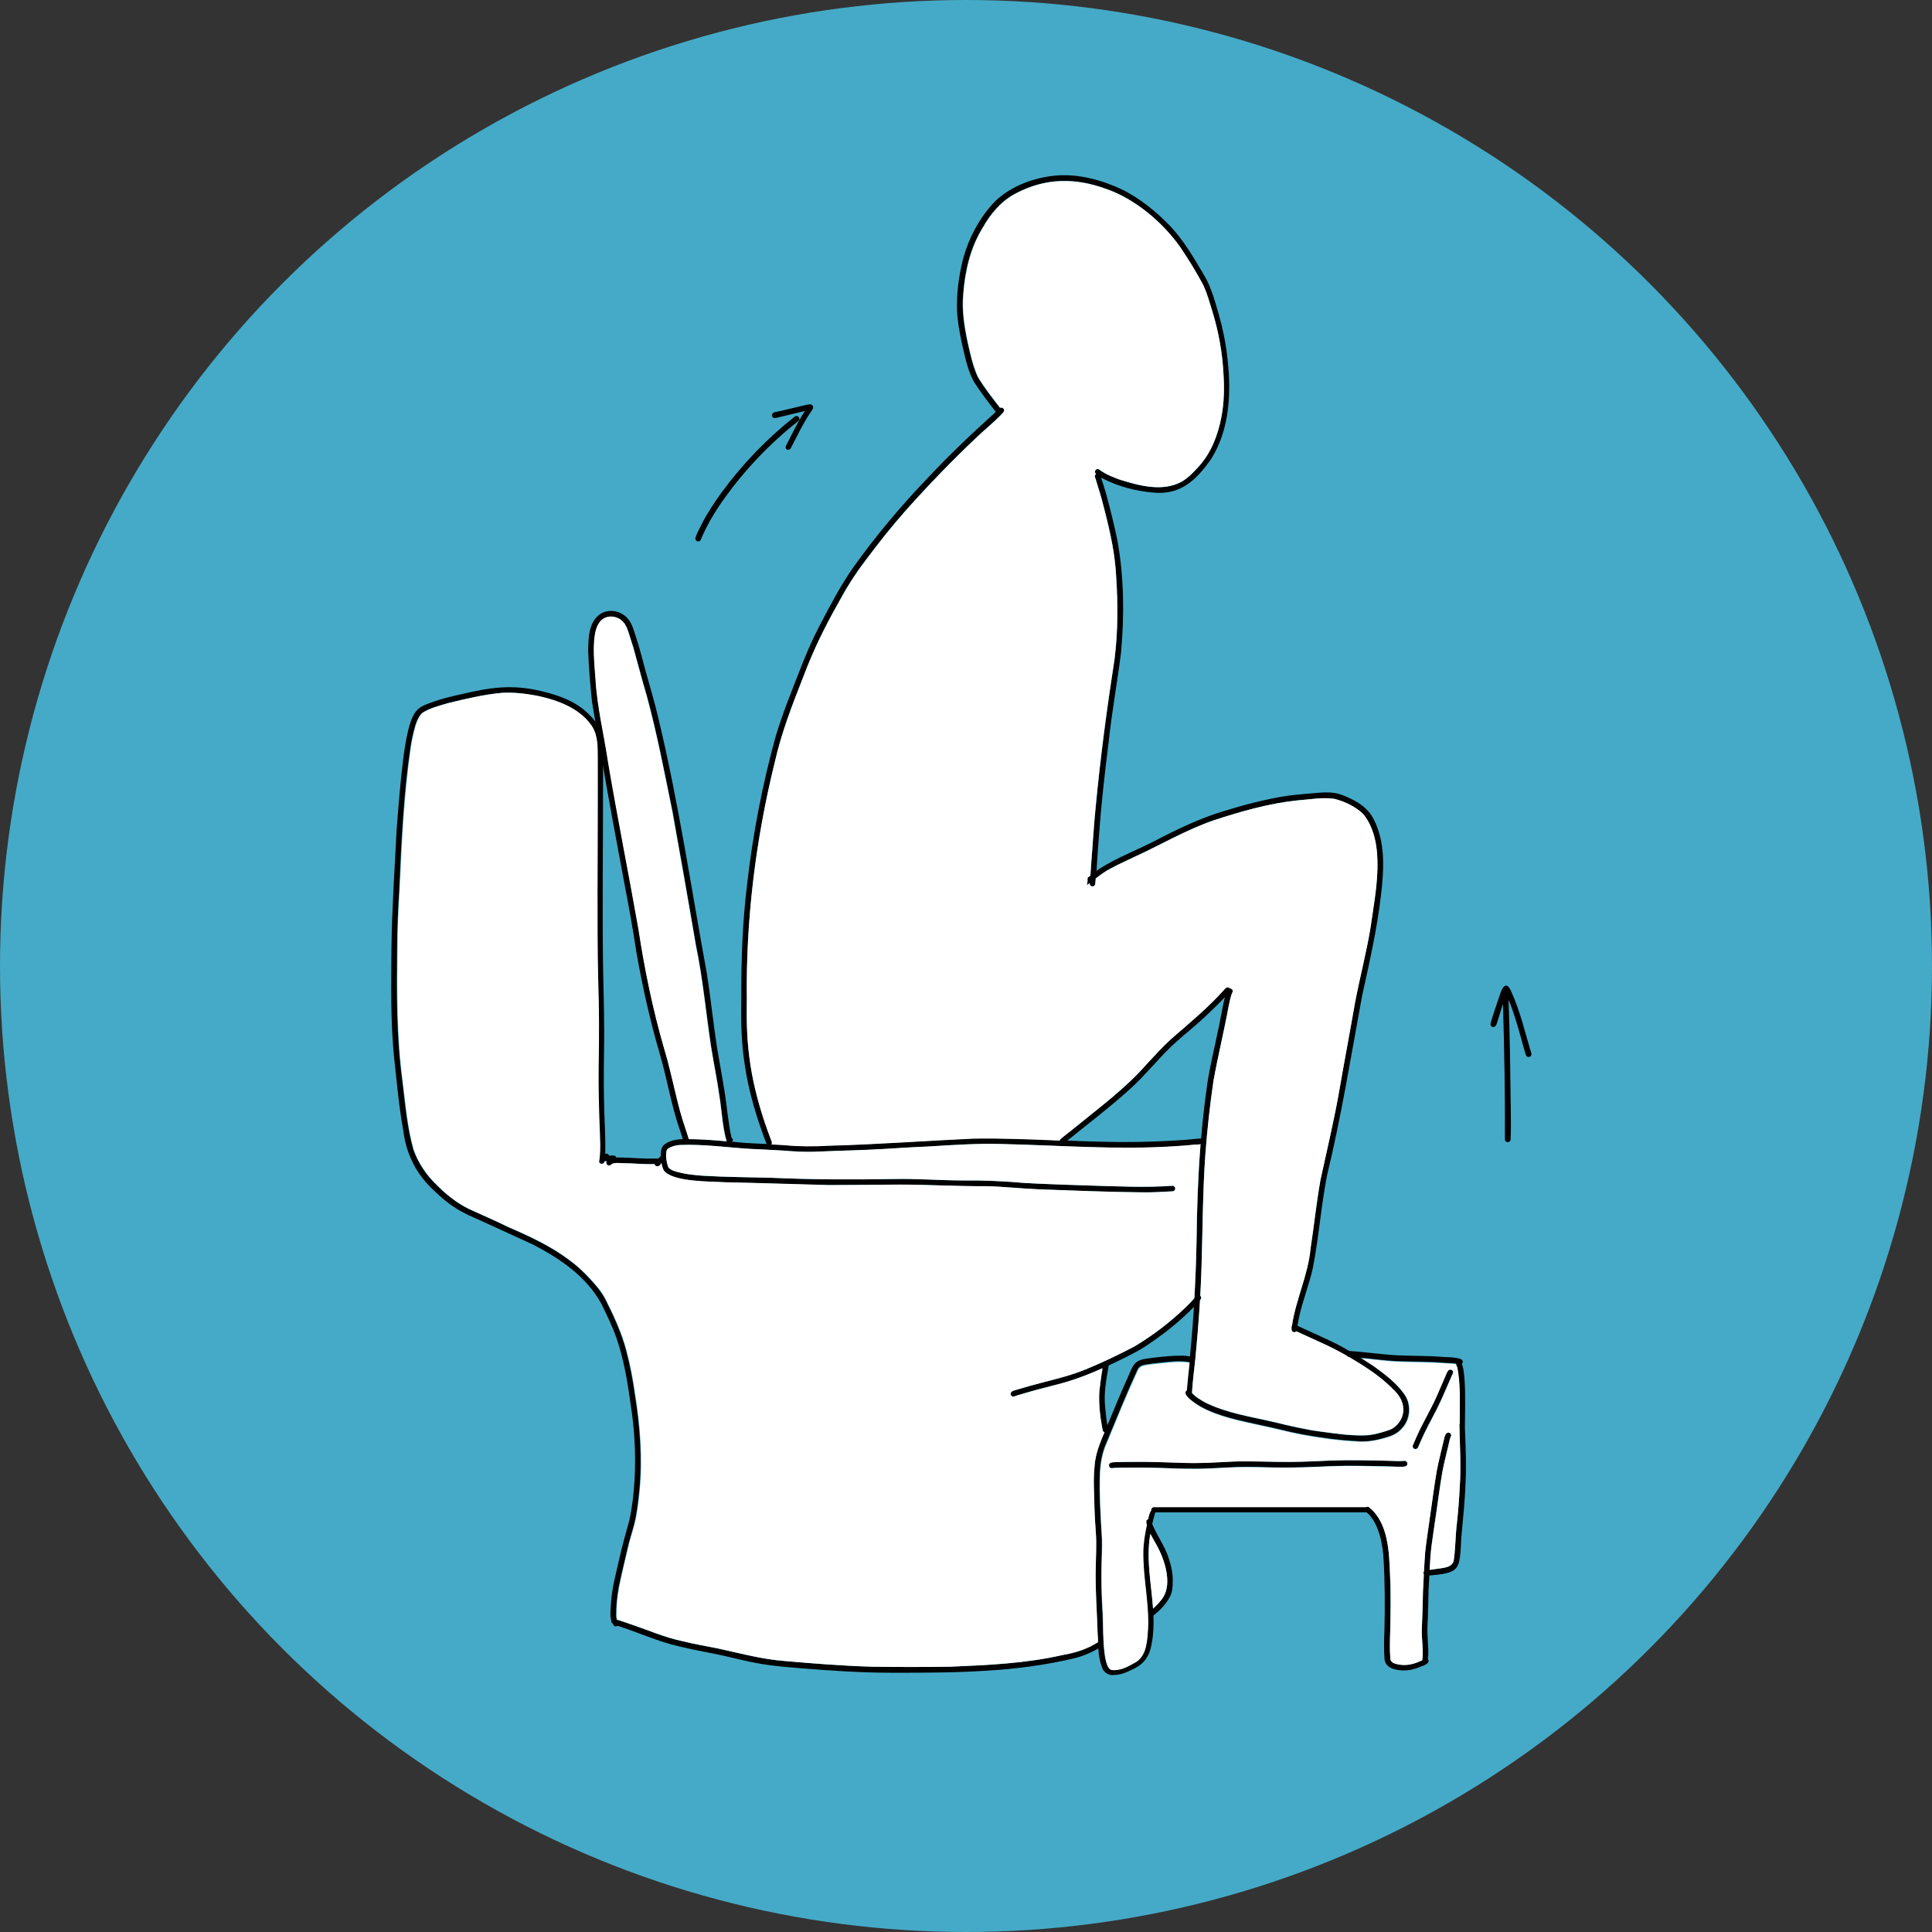 <?xml version="1.0" encoding="UTF-8"?> <svg xmlns="http://www.w3.org/2000/svg" id="Laag_2" data-name="Laag 2" viewBox="0 0 160 160"><rect x="0" y="0" width="160" height="160" fill="#333333" stroke="none"/><defs><style> .cls-1 { fill: #fff; } .cls-2 { fill: #45aac7; } </style></defs><g id="Illustratie_1" data-name="Illustratie 1"><circle class="cls-2" cx="80" cy="80" r="80"></circle><g><path d="M95.74,40.81c-1.68-.11-3.37-.56-4.82-1.41-.19-.11-.35-.34-.15-.5.1-.08.25-.06.33.04.49.36,1.07.58,1.64.79,1.61.5,3.5,1.02,5.08.19.59-.33,1.05-.84,1.5-1.33.99-1.11,1.54-2.55,1.82-3.99.24-1.2.26-2.48.18-3.69-.09-1.68-.39-3.35-.87-4.96-.25-.81-.46-1.65-.84-2.41-.57-1.07-1.22-2.11-1.9-3.12,0,0,0,0,0,0,0,0,0,0,0,0-1.47-2.06-3.75-3.98-6.17-4.8-2.52-.92-4.96-.89-7.37.36,0,0,0,0,0,0,0,0,0,0,.01,0-1.26.62-2.18,1.73-2.85,2.94-.99,1.62-1.43,3.53-1.57,5.41-.13,1.35.08,2.69.36,4.01.22.97.42,1.95.84,2.86.55.94,1.24,1.79,1.9,2.65.18.24-.18.53-.37.29-.66-.85-1.32-1.7-1.89-2.62-.51-1.01-.72-2.13-.97-3.22-.17-.84-.33-1.67-.37-2.53-.05-1.42.13-2.84.47-4.22.47-1.81,1.39-3.54,2.69-4.89,1.34-1.27,3.18-1.94,4.99-2.12,1.96-.17,3.94.39,5.69,1.24,1.43.75,2.7,1.79,3.82,2.95,1.13,1.21,1.96,2.64,2.79,4.05.61,1.01.9,2.16,1.23,3.28.28.99.5,2,.64,3.02.41,3.03.38,6.36-1.33,9.01-1.17,1.63-2.4,2.84-4.54,2.72Z"></path><path d="M63.48,94.73c-.82-2.13-1.48-4.33-1.81-6.59-.28-1.82-.32-3.67-.28-5.51-.01-3.16.1-6.33.49-9.46.47-4.12,1.26-8.2,2.36-12.19.56-1.87,1.3-3.69,2.01-5.51.46-1.18.95-2.35,1.53-3.47.89-1.7,1.77-3.42,2.87-4.99,1.88-2.64,3.97-5.12,6.21-7.46,1.78-1.9,3.67-3.69,5.6-5.43.1-.1.17-.17.25-.27.04-.07.12-.12.21-.12.13,0,.23.11.23.23,0,.07-.03.13-.07.18-.68.76-1.5,1.38-2.23,2.09-2.04,1.93-3.99,3.95-5.86,6.05-1.16,1.31-2.25,2.69-3.3,4.1-.9,1.16-1.66,2.4-2.35,3.69-1.08,1.91-2.02,3.85-2.79,5.9-.92,2.34-1.84,4.69-2.39,7.15-1.59,6.44-2.39,13.05-2.31,19.68-.03,1.58,0,3.17.21,4.74.22,1.84.68,3.64,1.27,5.39.19.53.37,1.07.58,1.6.05.12,0,.26-.12.31-.12.05-.26,0-.31-.12Z"></path><path d="M87.86,94.71c-.15-.09-.15-.31-.01-.41.39-.33.8-.63,1.2-.96,2.03-1.65,4.15-3.2,5.87-5.18.66-.72,1.35-1.48,2.06-2.12,1.52-1.32,3.06-2.59,4.4-4.09.09-.13.26-.27.42-.14.2.18.03.36-.11.5-.77.84-1.61,1.64-2.45,2.4-.82.72-1.69,1.4-2.46,2.17-1.07,1.06-2.02,2.24-3.14,3.26-1.71,1.55-3.56,2.95-5.35,4.4-.09.13-.26.25-.43.16Z"></path><path d="M98.25,115.36c.09-1.42.3-2.82.41-4.24.25-2.78.38-5.56.44-8.35.04-4.37.26-8.74.89-13.06.24-1.57.62-3.05.93-4.6,0,.01,0,.02,0,.03.12-.61.23-1.22.35-1.8.05-.26.11-.52.17-.77.06-.21.08-.46.24-.64.14-.18.45-.05.41.18-.19.39-.26.87-.35,1.27-.37,2.06-.87,4.04-1.24,6.09-.3,2.05-.53,4.11-.68,6.17,0,0,0,0,0-.01,0,0,0-.01,0-.02-.22,3.04-.22,6.09-.31,9.14-.07,2.63-.27,5.2-.52,7.8-.09.9-.22,1.84-.27,2.73.01.15-.07.31-.24.31-.12,0-.24-.11-.23-.23Z"></path><path d="M112.43,119.34c-1.54-.07-3.08-.29-4.59-.56-1.17-.22-2.3-.54-3.46-.77-1.69-.38-3.44-.7-4.97-1.54-.32-.19-1.75-1.07-1.1-1.39.12-.03.23.03.28.14.32.44.81.72,1.28.97,1.78.87,3.76,1.15,5.67,1.6,1.29.31,2.58.62,3.9.79,1.21.16,2.48.35,3.69.3.64-.04,1.26-.22,1.86-.42.22-.07.42-.19.59-.34.91-.82.8-2.03-.02-2.86-.99-1.07-2.21-1.9-3.45-2.63-.93-.57-1.9-1.07-2.89-1.51-.71-.32-1.42-.64-2.13-.98-.28-.12-.1-.55.18-.43,1.29.62,2.63,1.16,3.89,1.84.87.48,1.72,1,2.55,1.55.93.67,1.89,1.39,2.55,2.32.61.83.55,2.08-.16,2.84-.32.39-.78.62-1.26.75-.78.25-1.6.4-2.42.35Z"></path><path d="M106.95,110.09c.26-2.3,1.37-4.4,1.58-6.71.3-1.89.49-3.79.82-5.67.56-2.58,1.18-5.15,1.62-7.75.4-2.31.84-4.61,1.24-6.92.4-2.1.94-4.16,1.29-6.25.39-2.81,1.32-6.96-.59-9.35-.64-.64-1.51-1.05-2.38-1.28-1.01-.15-2.03.05-3.04.12-2.37.24-4.68.91-6.94,1.64-2.35.8-4.48,2.08-6.73,3.1-.82.4-1.67.75-2.43,1.25-.47.34-.93.69-1.39,1.04,0-.03.01-.06.02-.09.04-.17.05-.35.04-.53.33-.24.65-.48.97-.73,1.5-.96,3.2-1.58,4.78-2.41,1.77-.92,3.57-1.78,5.48-2.36,1.75-.54,3.53-1.01,5.35-1.29.87-.11,1.74-.18,2.61-.25.44-.03.89-.05,1.32.03.46.08.88.27,1.3.47.77.36,1.47.88,1.87,1.65,1.03,1.96.87,4.27.62,6.4-.33,2.81-.97,5.59-1.57,8.34-.91,4.95-1.71,9.92-2.89,14.8-.5,2.55-.68,5.15-1.18,7.69-.31,1.39-.86,2.72-1.15,4.12-.06.31-.12.62-.16.93,0,.13-.11.24-.23.24s-.23-.11-.23-.23Z"></path><path d="M90.45,73.41c-.13-.02-.21-.14-.2-.26.05-.55.09-1.15.13-1.69.12-1.56.21-3.12.37-4.68.39-4.08.93-8.15,1.56-12.2.29-2.28.29-4.58.13-6.87-.09-1.79-.47-3.55-.91-5.27-.17-.7-.36-1.4-.58-2.09-.08-.25-.16-.5-.23-.76-.12-.14,0-.39.18-.38.16,0,.25.13.27.27.14.5.32.98.45,1.48.34,1.23.65,2.52.91,3.75.56,3.06.59,6.24.31,9.32-.31,2.49-.77,4.96-1.03,7.46-.32,2.53-.61,5.08-.79,7.62-.07,1.02-.16,2.02-.21,3.01-.02.36-.06.73-.09,1.09-.01.13-.14.22-.26.2Z"></path><path d="M57.58,44.6c.1-.4.34-.79.51-1.15.47-.94,1.06-1.82,1.67-2.67,1.73-2.35,3.77-4.48,6.06-6.28.24-.18.53.17.29.37-2.35,1.85-4.43,4.04-6.17,6.47-.56.79-1.06,1.59-1.49,2.45-.14.29-.28.57-.4.87-.03.1-.12.18-.23.18-.13,0-.23-.11-.23-.23Z"></path><path d="M65.17,37.24c-.11-.07-.14-.21-.08-.32.23-.45.46-.9.69-1.35.27-.52.55-1.04.88-1.53-.7.16-1.41.33-2.11.5-.15.02-.29.11-.45.08-.28-.08-.18-.48.09-.49.68-.13,1.35-.32,2.03-.47.3-.06.56-.15.85-.18.11,0,.21.06.25.15.07.16-.05.31-.14.44-.42.61-.78,1.26-1.11,1.92-.2.38-.39.76-.59,1.14-.06.11-.21.15-.32.08Z"></path><path d="M124.63,94.43c.02-3.76-.05-7.53-.16-11.29-.14.42-.27.85-.4,1.27-.09.2-.1.56-.34.64-.16.05-.32-.1-.29-.26.08-.37.22-.73.33-1.09.16-.49.32-.97.49-1.46.23-.68.58-.9.9-.11.75,1.64,1.14,3.4,1.66,5.11.04.12-.05.26-.16.29-.13.04-.25-.04-.29-.16-.16-.46-.27-.93-.4-1.39-.3-1.08-.61-2.16-1.04-3.19.12,3.13.15,6.26.19,9.38,0,.74.02,1.48-.02,2.22-.03.24-.4.27-.46.03Z"></path><path d="M50.64,134.31c-.16-.58-.06-1.19-.02-1.78.09-1.12.39-2.22.64-3.31.24-1.13.57-2.24.87-3.35.24-1.09.35-2.21.42-3.3.12-2.1,0-4.2-.32-6.26-.26-1.86-.56-3.73-1.18-5.51-.33-.95-.8-1.9-1.23-2.79-1.21-2.26-3.43-3.78-5.66-4.93-1.45-.67-2.91-1.33-4.36-2-.7-.3-1.4-.61-2.05-1.02-.68-.43-1.29-.96-1.87-1.52-1.42-1.33-2.24-2.97-2.48-4.9-.36-1.97-.53-3.96-.75-5.95-.32-3.07-.25-6.16-.23-9.25.04-3.21.26-6.41.42-9.61.15-2.01.31-4.03.56-6.03.1-.78.22-1.57.41-2.34.14-.55.3-1.11.65-1.56.37-.47.99-.61,1.53-.82.7-.24,1.41-.41,2.13-.57,2.42-.57,4.26-.87,6.73-.27,1.49.35,3,.9,4.06,2.06.78.75,1.03,1.83,1.03,2.88.01,1.08,0,2.16,0,3.24,0,4.83-.06,9.66,0,14.49.05,2.43.13,4.87.08,7.3-.02,1.67-.03,3.34.03,5,.03.99.09,1.98.08,2.97-.02.36.03.74-.11,1.08-.1.18-.39.16-.44-.04.15-.97.06-1.99.04-2.98-.06-1.61-.1-3.21-.08-4.82.04-2.45.04-4.9-.04-7.35-.1-4.84-.03-9.68-.03-14.52,0-1.24,0-2.47,0-3.71,0-.95.03-1.91-.49-2.72-1.01-1.48-2.8-2.13-4.48-2.49-.98-.19-1.98-.31-2.97-.25-1.54.14-3,.5-4.49.86-.71.22-1.48.39-2.1.81-.27.25-.42.64-.54.98-.19.63-.32,1.26-.42,1.91-.57,3.88-.75,7.8-.92,11.71-.1,1.63-.17,3.26-.18,4.89-.04,3.66-.06,7.34.43,10.97.24,1.91.39,3.87.92,5.72.39,1.09,1.05,2.07,1.88,2.87.8.8,1.67,1.51,2.68,2.01,1.08.5,2.19.97,3.26,1.5,1.76.77,3.52,1.57,5.06,2.73.62.45,1.19.97,1.7,1.53.5.54,1,1.11,1.33,1.77.68,1.36,1.32,2.74,1.71,4.21.31,1.17.54,2.37.71,3.57.43,2.65.64,5.35.38,8.03-.08.76-.17,1.52-.31,2.27-.14.71-.39,1.4-.57,2.11-.28,1.19-.57,2.38-.82,3.58-.15.82-.23,1.61-.22,2.42.01.12.03.24.06.36.03.12-.04.25-.16.29-.12.03-.25-.04-.29-.16Z"></path><path d="M73.92,138.53c-2.56,0-5.12-.17-7.68-.38-.86-.07-1.73-.14-2.58-.26-1.42-.18-2.83-.58-4.23-.88-1.4-.27-2.79-.53-4.16-.92-1.4-.42-2.74-1.01-4.13-1.45-.33.23-.57-.36-.19-.49.1-.03.21,0,.31.04.38.13.77.26,1.15.39,1.32.45,2.61,1.02,3.98,1.31,1.04.26,2.08.44,3.1.64,1.82.4,3.63.89,5.5,1.03,2.42.21,4.84.4,7.26.47,2.14.03,4.27.03,6.41,0,3.12-.13,6.27-.27,9.33-.97,1.02-.18,2.03-.49,2.9-1.05.11-.07.26-.02.32.09.17.33-.39.46-.58.6-.5.26-1.03.47-1.57.61-2.43.58-4.9.91-7.39,1.05-2.58.17-5.17.17-7.75.17Z"></path><path d="M50.23,96.42c-.2-.49.7-.6,1.02-.56,1.02,0,2.05.13,3.08.08.3-.03.36.42.06.46-.92.07-1.85-.06-2.77-.06-.33,0-.66-.07-.97.07-.07.16-.33.17-.41,0Z"></path><path d="M94.47,98.75c-2.82-.03-5.64-.15-8.46-.25-1.46-.06-2.91-.23-4.36-.26-2.39.02-4.77-.13-7.15-.13-1.94.01-3.88.04-5.82.04-2.85-.06-5.71-.17-8.56-.23-1.24-.08-4.38,0-5.13-.97-.19-.33-.23-.75-.26-1.13-.02-.39-.01-.85.35-1.08.53-.37,1.18-.41,1.8-.4,1.61-.02,3.24.18,4.84.31,1.09.07,2.19.1,3.25.17,1.21.12,2.38.12,3.59.05,4.01-.1,8.01-.41,12.02-.59,4.72-.09,9.44.4,14.16.28,1.54-.04,3.07-.11,4.6-.27.11-.01.23-.03.33.04.1.08.12.23.05.33-.05.07-.13.1-.21.09-.14,0-.27.03-.41.04-.62.06-1.25.12-1.86.15-4.73.3-9.47-.08-14.2-.19-1.96-.06-3.91.06-5.86.19-1.32.06-2.64.13-3.95.22-1.84.11-3.68.13-5.51.22-.96.05-1.93-.02-2.88-.09-.91-.06-1.82-.09-2.73-.14-1.92-.12-3.84-.4-5.76-.32-.34.01-.69.11-.98.3-.06.04-.1.09-.12.15-.08.47-.01.97.15,1.41,0,0,0,0,0,0,.3.31.77.36,1.16.47.56.11,1.13.16,1.7.21,1.89.12,3.79.12,5.69.17,3.37.15,6.74.16,10.12.1,1.92-.05,3.84.11,5.76.12,1.69-.02,3.39.06,5.08.21,1.88.1,3.77.16,5.65.22,2.19.06,4.39.17,6.58.01.13,0,.23.11.23.23,0,.13-.11.23-.23.23-.88.04-1.75.11-2.63.08Z"></path><path d="M56.74,94.7c-.08-.03-.13-.11-.14-.19-.08-.29-.18-.57-.27-.85-.73-2.05-1.06-4.22-1.67-6.31-.82-2.8-1.46-5.65-1.96-8.51-.28-1.86-.61-3.71-.97-5.56-.69-3.68-1.38-7.37-2-11.06-.21-1.39-.5-2.77-.71-4.16-.14-1.38-.26-2.76-.31-4.14.02-1.03.02-2.28.89-2.99.79-.62,1.99-.34,2.53.48.29.44.4.95.57,1.44.28.87.51,1.75.74,2.63.37,1.34.78,2.67,1.09,4.03,1.67,6.96,2.71,14.03,4,21.06.37,2.33.58,4.68.99,7,.17.95.34,1.9.49,2.85.2,1.26.29,2.55.57,3.8.34.25-.19.7-.4.27-.34-1.19-.38-2.45-.58-3.67-.19-1.39-.48-2.77-.7-4.15-.42-2.79-.68-5.6-1.25-8.36-.63-3.71-1.28-7.41-1.95-11.11-.66-3.21-1.26-6.4-2.12-9.55-.4-1.34-.74-2.69-1.12-4.03-.13-.42-.26-.84-.4-1.26-.1-.28-.2-.58-.4-.8-.47-.57-1.42-.67-1.92-.08-.33.38-.43.9-.49,1.39-.12,1.13.01,2.26.09,3.38.13,2.32.7,4.59,1.04,6.89.79,4.63,1.71,9.23,2.52,13.85.5,3.34,1.19,6.65,2.13,9.89.38,1.25.66,2.54.97,3.81.21.92.46,1.84.77,2.74.11.32.22.65.32.97.02.07.02.13,0,.19-.05.12-.19.17-.31.12Z"></path><path d="M50.03,96.17c-.2-.05-.23-.35-.04-.44.03-.12.14-.21.26-.19.09.01.17.08.19.17.22,0,.58-.11.6.21,0,.13-.11.23-.23.24-.26,0-.52.06-.78.01Z"></path><path d="M54.37,96.59c-.12-.03-.2-.17-.16-.29.09-.21.31-.33.45-.5.22-.21.54.11.33.33-.08.09-.17.17-.25.25-.05.14-.22.24-.36.21Z"></path><path d="M92.14,138.73c-.42-.02-.78-.28-.89-.68-.34-.91-.3-1.9-.36-2.85-.05-1.67-.18-3.34-.16-5.01,0-1.11.1-2.24.01-3.34-.05-.67-.09-1.32-.11-2-.02-1.14-.11-2.28.01-3.42.08-1.1.52-2.1.95-3.1.63-1.54,1.27-3.07,1.95-4.58.46-1.22.89-1.16,2.07-1.32.78-.09,1.56-.17,2.35-.16.19,0,.41.03.58.07.18.03.4.06.38.29-.02.13-.14.22-.26.2-.95-.21-1.89-.04-2.83.04-.34.04-.67.08-1.01.14-.29.04-.54.18-.64.46-.92,1.99-1.74,4.03-2.58,6.06-.33.73-.47,1.54-.52,2.34-.07,1.83.05,3.68.16,5.51.03.84-.03,1.68-.04,2.52-.02,1.13.02,2.25.08,3.37.11.85-.1,4.96.79,4.97.73.08,1.4-.34,2.02-.68.85-.58.89-1.76.96-2.69.11-2.16-.43-4.29-.39-6.45,0-.85.17-1.68.36-2.51.1-.27.13-1.12.57-.92.14.08.13.26.05.38-.19.63-.31,1.27-.42,1.92-.44,3.09.84,6.25.05,9.31-.22.81-.78,1.36-1.54,1.68-.49.24-1.03.47-1.59.43Z"></path><path d="M120.83,113c-.41-.15-.86-.11-1.3-.15-1.16-.1-2.36-.08-3.51-.12-1.41-.03-2.81-.29-4.21-.36-.12.04-.26-.04-.29-.16-.06-.2.13-.33.31-.32,1.47.09,2.98.35,4.45.37,1,.04,1.99.02,2.99.1.57.06,1.18,0,1.72.2.28.12.13.54-.16.44Z"></path><path d="M118.09,130.49c-.31-.04-.26-.49.05-.47.31,0,.59-.07.89-.1.54-.07,1.35-.11,1.38-.82.14-.96.12-1.94.24-2.9.11-1.01.19-2.03.24-3.05.12-1.76,0-3.5-.03-5.25,0-1.56.11-3.14-.19-4.68,0-.07-.06-.12-.09-.18-.04-.12.03-.25.16-.29.87-.35.51,5.13.59,5.78.05,1.41.12,2.87.04,4.28-.05,1.51-.22,3-.35,4.51-.15,2.77-.03,2.95-2.94,3.18Z"></path><path d="M117.95,137.76c-.14-.03-.2-.18-.17-.31.12-.83-.06-1.67-.04-2.51.05-1.06.07-2.16.1-3.21.06-1.07.1-2.13.18-3.2.11-.98.27-1.96.4-2.94.19-1.24.34-2.5.55-3.74.18-.97.44-1.92.66-2.88.05-.18.19-.43.42-.32.22.15.09.3.02.49-.2.92-.46,1.84-.63,2.76-.18,1.05-.32,2.11-.47,3.16-.15.97-.28,1.95-.42,2.92-.15,1.21-.16,2.45-.24,3.65-.03.97-.03,2-.09,2.95-.02.48,0,.95.03,1.43.03.47.07.94,0,1.41,0,.05-.02.1-.03.15-.02.13-.16.2-.28.17Z"></path><path d="M116.33,138.34c-.75,0-1.7-.17-1.68-1.11-.04-.71-.03-1.42,0-2.12.05-2,.05-4.01-.07-6.01-.03-.58-.12-1.16-.25-1.73-.18-.68-.45-1.38-.92-1.9-.11-.14-.28-.23-.39-.38-.12-.24.23-.46.4-.24-.02-.03-.04-.05-.07-.06,1.62,1.28,1.69,3.7,1.76,5.6.07,1.5.04,3.01.02,4.51-.02.78-.05,1.61,0,2.37-.02.43.41.51.74.57.58.11,1.18-.03,1.7-.27.1-.04.22-.08.31-.15.07-.11.22-.13.33-.06.35.35-.31.58-.57.67-.42.17-.85.31-1.31.3Z"></path><path d="M110.47,125.25c-.96,0-1.93,0-2.89,0-.98,0-1.96,0-2.94,0-.98,0-1.97,0-2.95,0s-1.9,0-2.84,0c-.9,0-1.8,0-2.69,0-.12,0-.23,0-.35,0-.09,0-.17,0-.26,0-.13,0-.24-.1-.24-.23,0-.13.1-.24.23-.24.02,0,.05,0,.07,0,0,0,.02,0,.02,0,.03,0,.05,0,.08,0,.03,0,.06,0,.09,0,.13,0,.26,0,.4,0,.44,0,.89,0,1.33,0,.92,0,1.84,0,2.76,0,.97,0,1.94,0,2.9,0s1.97,0,2.95,0c.97,0,1.94,0,2.91,0,.98,0,1.97,0,2.95,0,.38,0,.76,0,1.14,0,.13,0,.24.1.24.23,0,.13-.1.24-.23.24-.9,0-1.79,0-2.69,0Z"></path><path d="M98.36,121.63c-.5,0-.98-.02-1.46-.04.01,0,.02,0,.03,0-1.28-.05-2.53-.06-3.8-.05-.33,0-.65,0-.98.03-.09.03-.19,0-.25-.07-.08-.1-.07-.25.03-.33.14-.1.32-.07.48-.09.41-.01.81-.01,1.22-.02,1.55-.03,3.09.05,4.63.09,1.31.03,2.62-.06,3.94-.12,1.58-.06,3.16.05,4.74.03,1.08,0,2.15-.06,3.23-.11,1.61-.06,3.27-.02,4.88.02.41.01.78.04,1.18.01.14-.04.31.03.33.19.03.4-.53.27-.78.29-.27,0-.55-.02-.81-.03-1.57-.03-3.14-.08-4.71-.02-1.56.07-3.12.15-4.68.11-1.05-.02-2.11-.06-3.16-.03-1.35.05-2.7.17-4.05.13Z"></path><path d="M117.14,119.99c-.12-.04-.19-.18-.14-.3.1-.24.21-.48.31-.72.51-1.16,1.18-2.24,1.69-3.4.23-.52.46-1.05.68-1.57.11-.22.23-.72.56-.54.19.16.05.32-.03.48-.31.7-.6,1.41-.92,2.1-.42.91-.93,1.78-1.36,2.68-.18.39-.33.73-.5,1.12-.05.12-.18.18-.3.14Z"></path><path d="M95.21,133.76c-.17-.22.09-.38.23-.51.27-.22.51-.47.72-.74.96-1.1.37-3.08-.21-4.24-.24-.53-1.17-1.88-1.04-2.39.05-.12.2-.16.31-.11.09.04.13.13.13.21.02.09.06.18.09.27.37.9.96,1.7,1.29,2.63.24.67.41,1.36.39,2.08,0,.43-.02.88-.23,1.27-.27.52-.66.97-1.11,1.34-.16.13-.37.4-.57.18Z"></path><path d="M83.72,115.53c-.12-.29.24-.37.45-.43.37-.11.73-.21,1.1-.32,1.56-.44,3.16-.76,4.66-1.38,1.37-.56,2.69-1.2,4-1.88,1.56-.93,3-2.04,4.31-3.3.21-.22.42-.41.61-.64.14-.16.31-.46.54-.27.1.09.1.23.02.33-.25.31-.55.61-.83.89-1.01.99-2.12,1.88-3.3,2.68-.81.59-1.71,1.02-2.6,1.46-1.72.83-3.49,1.6-5.35,2.04-.93.23-1.81.46-2.72.74-.18.05-.37.1-.55.17-.12.08-.29.04-.35-.09Z"></path><path d="M91.32,118.47c-.2-1.04-.34-2.12-.28-3.19.05-.5.12-1,.19-1.49.07-.32.05-.7.22-.99.19-.23.55.03.37.28-.2,1.16-.43,2.32-.29,3.5.06.58.11,1.17.23,1.74.09.29-.34.44-.45.15Z"></path><path class="cls-1" d="M115.56,115.24c.82.84.93,2.04.02,2.86-.17.16-.37.27-.59.34-.6.2-1.22.38-1.86.42-1.21.05-2.48-.14-3.69-.3-1.32-.17-2.61-.48-3.9-.79-1.91-.45-3.89-.73-5.67-1.6-.41-.22-.84-.47-1.15-.82,0-.02,0-.04,0-.07.05-.89.18-1.83.27-2.73.16-1.63.29-3.25.39-4.87.01-.02.03-.03.04-.05.08-.1.08-.24-.02-.33.05-.85.08-1.7.11-2.55.09-3.04.1-6.07.31-9.1.15-2.06.38-4.13.68-6.17.37-2.05.86-4.03,1.24-6.09.09-.4.16-.88.35-1.27.03-.15-.11-.26-.24-.26-.01-.01-.02-.03-.04-.04-.16-.12-.32.01-.42.14-1.34,1.5-2.89,2.77-4.4,4.09-.71.65-1.4,1.41-2.06,2.12-1.73,1.97-3.85,3.53-5.87,5.18-.39.33-.81.63-1.2.96-.05.04-.08.09-.1.15-2.4-.1-4.79-.2-7.19-.16-4.01.18-8.01.49-12.02.59-1.21.07-2.38.07-3.59-.05-.35-.02-.71-.04-1.07-.06.04-.06.05-.15.02-.22-.21-.53-.39-1.06-.58-1.6-.58-1.75-1.04-3.55-1.27-5.39-.21-1.57-.24-3.16-.21-4.74-.09-6.63.72-13.23,2.31-19.68.55-2.46,1.47-4.81,2.39-7.15.77-2.05,1.71-3.99,2.79-5.9.69-1.29,1.46-2.53,2.35-3.69,1.05-1.41,2.14-2.79,3.3-4.1,1.87-2.1,3.82-4.12,5.86-6.05.73-.71,1.55-1.33,2.23-2.09.04-.06.08-.11.08-.18,0-.13-.11-.23-.23-.23-.04,0-.07,0-.1.02-.64-.84-1.3-1.67-1.84-2.58-.42-.91-.62-1.89-.84-2.86-.28-1.32-.49-2.66-.36-4.01.14-1.87.58-3.78,1.57-5.41.67-1.2,1.59-2.31,2.84-2.93,2.4-1.25,4.84-1.27,7.36-.36,2.41.82,4.69,2.74,6.16,4.8,0,0,0,0,0,0,0,0,0,0,0,0,.68,1,1.32,2.04,1.89,3.1.37.76.58,1.6.84,2.41.48,1.61.78,3.28.87,4.96.08,1.21.06,2.49-.18,3.69-.28,1.44-.83,2.88-1.82,3.99-.45.5-.91,1-1.5,1.33-1.58.83-3.47.31-5.08-.19-.57-.21-1.14-.43-1.64-.79-.08-.1-.23-.12-.33-.04-.13.11-.1.25-.01.37-.1.08-.13.23-.05.33.07.25.15.51.23.76.22.69.41,1.39.58,2.09.44,1.73.82,3.48.91,5.27.15,2.29.15,4.59-.13,6.87-.63,4.05-1.17,8.11-1.56,12.2-.16,1.56-.24,3.11-.37,4.68-.02.34-.04.7-.07,1.06-.08.06-.15.11-.23.17.01.18,0,.36-.04.53,0,.03-.01.06-.02.09.08-.06.16-.12.23-.17,0,0,0,0,0,0-.01.13.07.25.2.26.12.02.25-.07.26-.2.01-.15.03-.3.04-.45.22-.16.44-.33.66-.48.76-.5,1.61-.85,2.43-1.25,2.25-1.02,4.39-2.3,6.73-3.1,2.26-.74,4.57-1.4,6.94-1.64,1.01-.07,2.03-.28,3.04-.12.87.24,1.74.64,2.38,1.28,1.91,2.39.98,6.53.59,9.35-.34,2.09-.89,4.15-1.29,6.25-.4,2.31-.84,4.61-1.24,6.92-.44,2.6-1.06,5.17-1.62,7.75-.34,1.88-.53,3.78-.82,5.67-.2,2.2-1.22,4.22-1.54,6.4-.04.06-.05.14-.03.21,0,.04,0,.07-.01.11,0,.13.11.23.23.23.07,0,.13-.03.17-.08.62.29,1.24.57,1.86.85.79.35,1.57.74,2.33,1.18.04.06.11.1.18.1.13.08.26.15.38.23,1.24.74,2.46,1.57,3.45,2.63Z"></path><path class="cls-1" d="M99.08,94.8c.11-.01.23-.03.34-.03-.21,2.66-.3,5.34-.33,8.01-.03,1.58-.09,3.15-.18,4.72-.02.03-.04.05-.06.08-.19.23-.4.42-.61.64-1.3,1.26-2.75,2.37-4.31,3.3-1.31.68-2.63,1.32-4,1.88-1.5.62-3.1.94-4.66,1.38-.37.11-.73.21-1.1.32-.21.06-.57.14-.45.43.06.13.23.17.35.09.18-.07.36-.12.55-.17.91-.27,1.79-.5,2.72-.74,1.36-.33,2.68-.82,3.96-1.4-.02.16-.03.32-.07.47-.07.5-.14.99-.19,1.49-.06,1.06.08,2.14.28,3.19.03.08.09.13.15.15-.38.9-.76,1.82-.82,2.81-.12,1.14-.03,2.28-.01,3.42.02.67.06,1.32.11,2,.09,1.1,0,2.23-.01,3.34-.02,1.67.11,3.34.16,5.01.02.27.03.54.04.81,0,0-.02,0-.02.01-.87.56-1.88.88-2.9,1.05-3.06.7-6.21.84-9.33.97-2.14.03-4.27.03-6.41,0-2.42-.06-4.84-.26-7.26-.47-1.87-.14-3.68-.63-5.5-1.03-1.03-.2-2.06-.39-3.1-.64-1.37-.3-2.66-.86-3.98-1.31-.38-.13-.76-.27-1.15-.39-.06-.02-.12-.04-.18-.05-.03-.1-.04-.21-.05-.31-.01-.81.07-1.6.22-2.42.25-1.2.54-2.39.82-3.58.18-.7.43-1.39.57-2.11.15-.75.24-1.51.31-2.27.26-2.68.05-5.38-.38-8.03-.17-1.2-.39-2.4-.71-3.57-.38-1.47-1.03-2.86-1.71-4.21-.33-.67-.82-1.23-1.33-1.77-.52-.56-1.08-1.08-1.7-1.53-1.54-1.16-3.3-1.97-5.06-2.73-1.07-.53-2.17-.99-3.26-1.5-1.02-.5-1.89-1.2-2.68-2.01-.83-.81-1.49-1.78-1.88-2.87-.53-1.85-.68-3.81-.92-5.72-.49-3.63-.47-7.31-.43-10.97,0-1.63.08-3.26.18-4.89.18-3.91.36-7.83.92-11.71.1-.64.23-1.27.42-1.91.11-.34.27-.72.54-.98.62-.42,1.39-.59,2.1-.81,1.49-.36,2.94-.72,4.49-.86,1-.06,1.99.06,2.97.25,1.67.36,3.47,1.01,4.48,2.49.52.81.48,1.77.49,2.72,0,1.24,0,2.47,0,3.71,0,4.84-.07,9.68.03,14.52.09,2.45.08,4.9.04,7.35-.02,1.61.02,3.21.08,4.82.03.99.12,2.01-.04,2.98.05.21.34.22.44.04.01-.03.02-.07.03-.1.05,0,.1,0,.15,0-.03.07-.03.15,0,.24.08.16.34.15.41,0,.31-.14.65-.08.97-.07.86,0,1.72.11,2.58.07.02.08.08.16.17.18.15.04.31-.07.36-.21.02-.02.03-.03.05-.05.04.22.09.43.2.62.75.96,3.89.89,5.13.97,2.86.05,5.71.16,8.56.23,1.94,0,3.88-.03,5.82-.04,2.39,0,4.77.15,7.15.13,1.45.03,2.9.2,4.36.26,2.82.1,5.64.22,8.46.25.88.03,1.76-.04,2.63-.08.13,0,.23-.1.23-.23,0-.12-.11-.24-.23-.23-2.19.16-4.39.05-6.58-.01-1.88-.06-3.77-.12-5.65-.22-1.68-.15-3.38-.23-5.08-.21-1.92,0-3.84-.16-5.76-.12-3.37.06-6.75.05-10.12-.1-1.9-.05-3.79-.06-5.69-.17-.57-.04-1.14-.1-1.7-.21-.4-.11-.87-.16-1.16-.47h0c-.17-.45-.24-.95-.15-1.42.02-.06.07-.12.12-.15.29-.19.63-.28.98-.3,1.92-.08,3.85.2,5.76.32.91.05,1.82.08,2.73.14.94.08,1.92.14,2.88.09,1.84-.08,3.68-.11,5.51-.22,1.31-.09,2.64-.16,3.95-.22,1.95-.12,3.9-.25,5.86-.19,4.73.11,9.47.49,14.2.19.62-.03,1.24-.09,1.86-.15Z"></path><path class="cls-1" d="M60.16,94.48s.01.03.02.04c-1.04-.09-2.09-.18-3.14-.18-.09-.31-.2-.62-.3-.94-.31-.9-.55-1.81-.77-2.74-.31-1.27-.59-2.56-.97-3.81-.94-3.24-1.62-6.55-2.13-9.89-.81-4.62-1.74-9.22-2.52-13.85-.34-2.3-.91-4.57-1.04-6.89-.08-1.12-.21-2.25-.09-3.38.06-.49.16-1,.49-1.39.5-.59,1.45-.48,1.92.08.2.23.3.52.4.8.14.42.27.84.4,1.26.38,1.34.72,2.69,1.12,4.03.86,3.16,1.46,6.34,2.12,9.55.66,3.7,1.32,7.4,1.95,11.11.58,2.76.83,5.57,1.25,8.36.22,1.39.51,2.76.7,4.15.2,1.22.24,2.48.58,3.67Z"></path><path class="cls-1" d="M120.86,117.9c.03,1.75.15,3.49.03,5.25-.05,1.02-.13,2.04-.24,3.05-.12.96-.11,1.94-.24,2.9-.03.71-.84.74-1.38.82-.22.03-.42.07-.63.09.03-.67.07-1.34.16-2.01.14-.97.27-1.95.42-2.92.15-1.05.29-2.11.47-3.16.17-.92.43-1.84.63-2.76.07-.19.2-.34-.02-.49-.22-.11-.36.13-.42.32-.22.96-.48,1.91-.66,2.88-.21,1.24-.37,2.49-.55,3.74-.13.98-.3,1.96-.4,2.94-.04.53-.07,1.05-.1,1.58-.05.08-.06.18-.01.26-.02.45-.05.91-.07,1.36-.02,1.04-.05,2.15-.1,3.21-.03.84.16,1.67.04,2.51,0,.01,0,.02,0,.03-.07.03-.14.06-.21.09-.52.24-1.12.37-1.7.27-.34-.06-.76-.14-.74-.57-.06-.76-.03-1.59,0-2.37.02-1.51.06-3.01-.02-4.51-.08-1.87-.14-4.26-1.7-5.55,0,0,0,0,0,0,0,0,0,0,0,0-.02-.02-.04-.03-.06-.05.01,0,.03.02.04.03-.08-.07-.19-.07-.27-.02-.36,0-.73,0-1.1,0-.98,0-1.97,0-2.95,0-.97,0-1.94,0-2.91,0-.98,0-1.97,0-2.95,0s-1.94,0-2.9,0-1.84,0-2.76,0c-.44,0-.89,0-1.33,0-.13,0-.26,0-.4,0-.03,0-.06,0-.09,0-.03,0-.05,0-.08,0,0,0-.02,0-.02,0-.02,0-.05,0-.07,0-.13,0-.23.11-.23.24,0,.02,0,.03,0,.05-.14.15-.2.48-.25.71-.06.02-.12.06-.14.12-.02.1-.01.22.03.37-.15.72-.28,1.44-.29,2.18-.04,2.16.5,4.29.39,6.45-.07.92-.1,2.11-.96,2.69-.61.34-1.29.76-2.02.68-.89-.01-.68-4.12-.79-4.97-.06-1.12-.1-2.25-.08-3.37.01-.84.07-1.68.04-2.52-.11-1.83-.23-3.68-.16-5.51.05-.79.19-1.6.52-2.34.84-2.03,1.66-4.06,2.58-6.06.11-.28.35-.42.64-.46.33-.07.67-.1,1.01-.14.89-.08,1.77-.23,2.66-.08-.08.76-.17,1.53-.23,2.29-.52.34.83,1.18,1.15,1.37,1.53.84,3.28,1.16,4.97,1.54,1.16.24,2.29.55,3.46.77,1.52.28,3.05.49,4.59.56.82.05,1.64-.1,2.42-.35.48-.13.93-.36,1.26-.75.71-.76.78-2.01.16-2.84-.67-.94-1.63-1.65-2.55-2.32-.33-.22-.66-.43-.99-.64,1.1.1,2.19.27,3.29.29,1.15.05,2.35.03,3.51.12.35.03.71.01,1.05.08,0,.04,0,.07,0,.11.02.07.08.11.09.18.29,1.54.18,3.12.19,4.68ZM120.22,113.95c.08-.17.22-.33.03-.48-.34-.19-.45.31-.56.54-.23.52-.45,1.05-.68,1.57-.51,1.16-1.18,2.24-1.69,3.4-.11.24-.21.48-.31.72-.05.12.02.26.14.3.12.05.25-.02.3-.14.17-.39.31-.73.5-1.12.43-.9.95-1.77,1.36-2.68.32-.7.61-1.41.92-2.1ZM115.77,121.47c.25-.02.81.1.78-.29-.02-.16-.19-.22-.33-.19-.4.03-.77,0-1.18-.01-1.6-.04-3.26-.08-4.88-.02-1.08.05-2.15.1-3.23.11-1.58.02-3.16-.08-4.74-.03-1.31.06-2.62.16-3.94.12-1.54-.04-3.08-.12-4.63-.09-.41,0-.82,0-1.22.02-.16.02-.34-.01-.48.09-.1.08-.11.23-.03.33.06.08.16.1.25.07.32-.03.65-.02.98-.03,1.27-.02,2.5,0,3.77.05,0,0,0,0,.01,0,0,0,.01,0,.02,0,.48.02.95.04,1.43.04,1.35.04,2.7-.08,4.05-.13,1.05-.03,2.11.01,3.16.03,1.56.03,3.12-.04,4.68-.11,1.57-.06,3.14-.01,4.71.02.26,0,.54.02.81.03Z"></path><path class="cls-1" d="M95.95,128.27c.59,1.16,1.17,3.13.21,4.24-.2.26-.42.5-.67.71-.14-1.97-.55-3.95-.27-5.91.02-.09.03-.19.05-.28.25.48.56.97.68,1.25Z"></path></g></g></svg> 